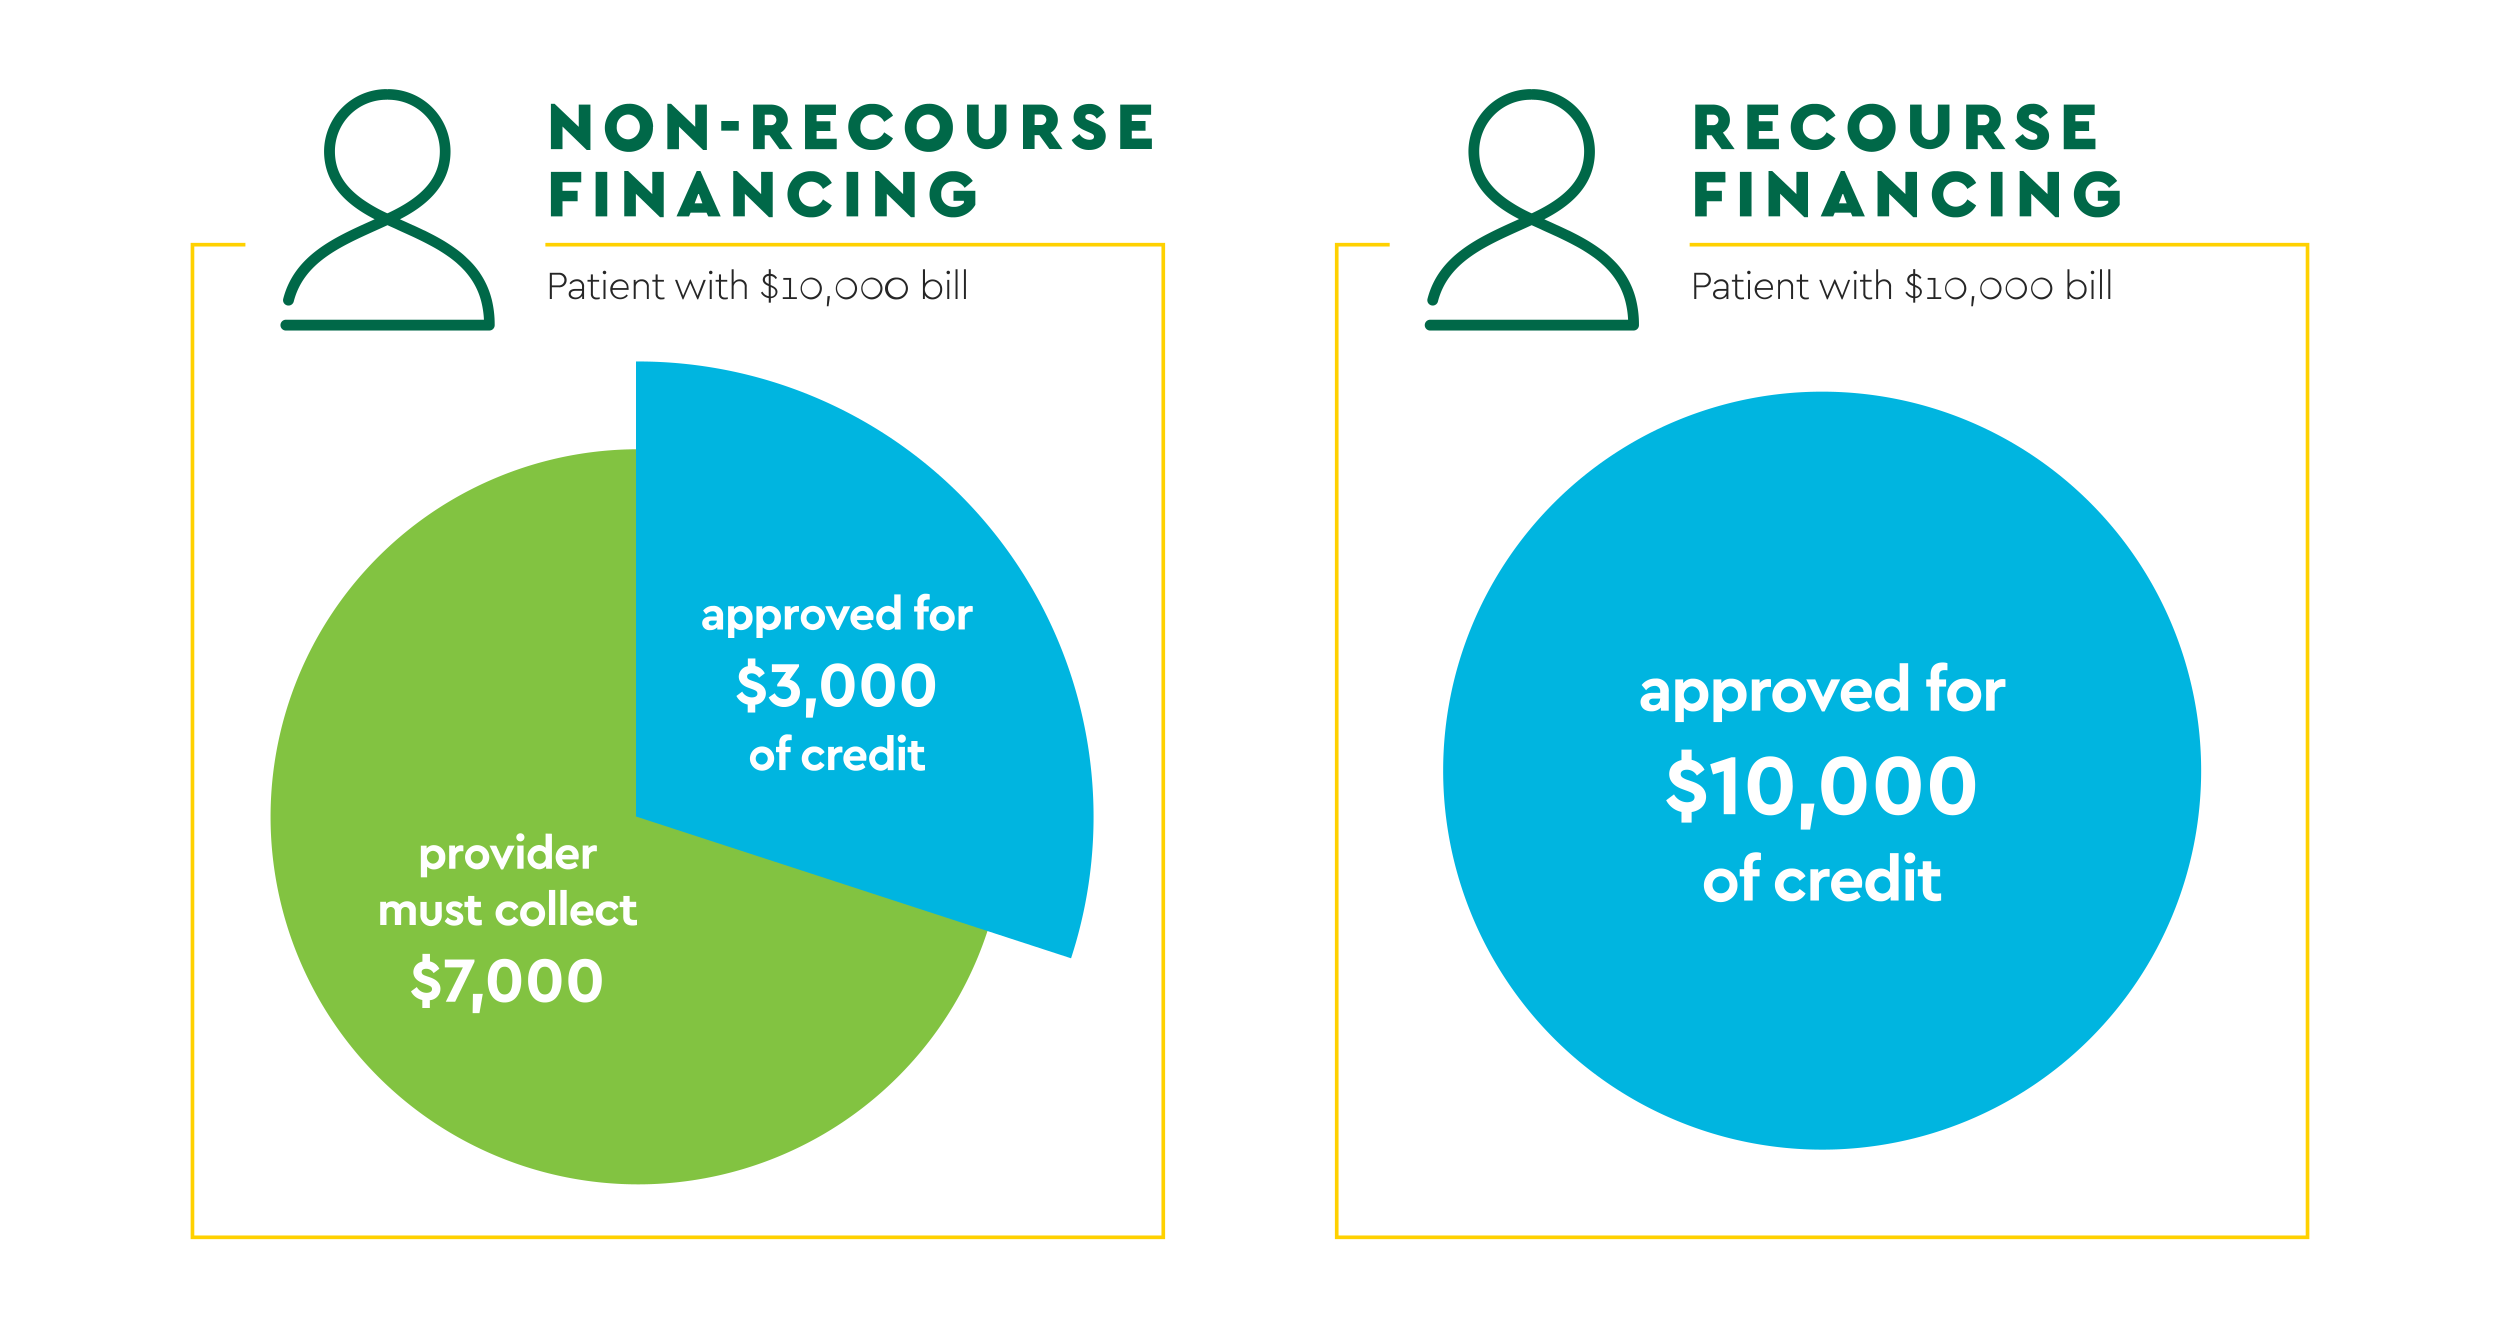 <svg xmlns="http://www.w3.org/2000/svg" xmlns:xlink="http://www.w3.org/1999/xlink" viewBox="0 0 800 425"><defs><style>.cls-1,.cls-11{fill:none;}.cls-2{isolation:isolate;}.cls-3{fill:#fff;}.cls-4{clip-path:url(#clip-path);}.cls-5{mix-blend-mode:multiply;}.cls-6{clip-path:url(#clip-path-3);}.cls-7{clip-path:url(#clip-path-4);}.cls-8{fill:#00b5e0;}.cls-9{fill:#006848;}.cls-10{fill:#262626;}.cls-11{stroke:#ffd100;stroke-width:1.17px;}.cls-12{clip-path:url(#clip-path-7);}.cls-13{clip-path:url(#clip-path-8);}.cls-14{fill:#82c341;}.cls-15{clip-path:url(#clip-path-9);}.cls-16{clip-path:url(#clip-path-10);}</style><clipPath id="clip-path"><rect class="cls-1" width="800" height="425"/></clipPath><clipPath id="clip-path-3"><rect class="cls-1" x="460.81" y="124.33" width="244.56" height="244.56"/></clipPath><clipPath id="clip-path-4"><rect class="cls-1" x="461.81" y="125.33" width="242.56" height="242.56"/></clipPath><clipPath id="clip-path-7"><rect class="cls-1" x="85.58" y="142.8" width="237.23" height="237.23"/></clipPath><clipPath id="clip-path-8"><rect class="cls-1" x="86.58" y="143.8" width="235.23" height="235.23"/></clipPath><clipPath id="clip-path-9"><rect class="cls-1" x="202.52" y="114.67" width="148.42" height="195.33"/></clipPath><clipPath id="clip-path-10"><polygon class="cls-1" points="203.52 115.67 203.52 261.28 349.94 309 349.94 115.67 203.52 115.67"/></clipPath></defs><title>WF461903 CommerceHealthcare HSF Value of Recourse Ebook web graphics 1</title><g class="cls-2"><g id="Layer_1" data-name="Layer 1"><rect class="cls-3" width="800" height="425"/><g class="cls-4"><g class="cls-4"><g class="cls-5"><g class="cls-6"><g class="cls-7"><path class="cls-8" d="M583.09,367.89A121.28,121.28,0,1,0,461.81,246.61,121.27,121.27,0,0,0,583.09,367.89"/></g></g></g></g><path class="cls-3" d="M534,221.47v5.95h-2.51v-1a4.1,4.1,0,0,1-3.06,1.21c-2.19,0-3.46-1.29-3.46-3s1.48-2.92,3.79-2.92h2.51v-.45a1.64,1.64,0,0,0-1.87-1.76,3.53,3.53,0,0,0-2.65,1.38l-1.42-1.68a5.44,5.44,0,0,1,4.38-2.07A3.93,3.93,0,0,1,534,221.47Zm-2.73,2.2v-.12h-2.15c-.89,0-1.4.35-1.4,1s.59,1.1,1.44,1.1A2,2,0,0,0,531.22,223.67Z"/><path class="cls-3" d="M546.68,222.4c0,3-2,5.26-4.85,5.26a4,4,0,0,1-3-1.21v4.61h-2.74V217.4h2.52v1.25a3.81,3.81,0,0,1,3.22-1.48C544.66,217.17,546.68,219.38,546.68,222.4Zm-2.77,0a2.59,2.59,0,0,0-2.59-2.78,2.78,2.78,0,0,0,0,5.53A2.57,2.57,0,0,0,543.91,222.42Z"/><path class="cls-3" d="M558.91,222.4c0,3-2,5.26-4.86,5.26a4,4,0,0,1-3-1.21v4.61h-2.74V217.4h2.51v1.25a3.83,3.83,0,0,1,3.22-1.48C556.89,217.17,558.91,219.38,558.91,222.4Zm-2.77,0a2.59,2.59,0,0,0-2.59-2.78,2.78,2.78,0,0,0,0,5.53A2.57,2.57,0,0,0,556.14,222.42Z"/><path class="cls-3" d="M566.71,217.4v2.41H566a2.41,2.41,0,0,0-2.69,2.61v5h-2.74v-10h2.51v1.21a3.41,3.41,0,0,1,2.76-1.33A2.9,2.9,0,0,1,566.71,217.4Z"/><path class="cls-3" d="M577.91,222.4a5.38,5.38,0,1,1-5.39-5.23A5.28,5.28,0,0,1,577.91,222.4Zm-8,0a2.55,2.55,0,0,0,2.59,2.71,2.73,2.73,0,1,0-2.59-2.71Z"/><path class="cls-3" d="M588.86,217.4l-5,10.26H583l-5-10.26h2.87l2.53,5.69L586,217.4Z"/><path class="cls-3" d="M598.76,223.33h-7a2.7,2.7,0,0,0,2.84,2,4.4,4.4,0,0,0,2.79-1l1.14,1.86a6.07,6.07,0,0,1-4,1.5,5.24,5.24,0,0,1-5.49-5.24,5.17,5.17,0,0,1,5.24-5.25,4.55,4.55,0,0,1,4.72,4.66A7.06,7.06,0,0,1,598.76,223.33Zm-7-1.92h4.58a2,2,0,0,0-2.17-2A2.49,2.49,0,0,0,591.71,221.41Z"/><path class="cls-3" d="M610.61,212.23v15.19h-2.52v-1.26a3.79,3.79,0,0,1-3.21,1.5c-2.84,0-4.86-2.22-4.86-5.24s2-5.25,4.86-5.25a3.91,3.91,0,0,1,3,1.2v-6.14Zm-2.7,10.19a2.53,2.53,0,0,0-2.53-2.78,2.77,2.77,0,0,0,0,5.53A2.49,2.49,0,0,0,607.91,222.42Z"/><path class="cls-3" d="M620.55,216v1.4h2.2v2.31h-2.2v7.71h-2.74v-7.71H616.4V217.4h1.41v-1.64c0-2.57,1.54-3.77,3.87-3.77a5,5,0,0,1,1.5.22v2.29a6,6,0,0,0-.81-.06C621.15,214.44,620.55,214.85,620.55,216Z"/><path class="cls-3" d="M634,222.4a5.28,5.28,0,0,1-5.41,5.24,5.24,5.24,0,1,1,0-10.47A5.28,5.28,0,0,1,634,222.4Zm-8,0a2.55,2.55,0,0,0,2.59,2.71,2.73,2.73,0,1,0-2.59-2.71Z"/><path class="cls-3" d="M641.74,217.4v2.41H641a2.41,2.41,0,0,0-2.7,2.61v5h-2.73v-10h2.51v1.21a3.4,3.4,0,0,1,2.75-1.33A2.86,2.86,0,0,1,641.74,217.4Z"/><path class="cls-3" d="M541.32,259.86v3.37h-3.25v-3.42a7.05,7.05,0,0,1-4.89-3.73l2.51-1.88a4.83,4.83,0,0,0,4.17,2.52c1.35,0,2.4-.53,2.4-1.63s-.88-1.41-2.12-1.91l-1.88-.69c-2.46-.91-4.11-2.45-4.11-4.8s1.63-3.92,3.92-4.47v-3.34h3.25v3.28a5.87,5.87,0,0,1,4.12,3.15L543,248.19a3.64,3.64,0,0,0-3.17-1.88c-1,0-2,.36-2,1.41,0,.88.75,1.29,1.85,1.74l2.07.71c2.76,1,4.2,2.57,4.2,4.86C545.91,257.68,544,259.42,541.32,259.86Zm14-17.53v18.22h-3.72v-13.8l-3.45,1.1-.89-3.28,6.82-2.24Zm18.36,9c0,5.25-2.29,9.58-7.2,9.58s-7.23-4.33-7.23-9.58,2.32-9.3,7.23-9.3S573.65,246,573.65,251.3Zm-10.6,0c0,3.81,1,6.1,3.4,6.1s3.37-2.29,3.37-6.1-1-5.88-3.37-5.88S563.05,247.55,563.05,251.33Zm16.16,14.14h-3l.14-8.31h4.25Zm18-14.17c0,5.25-2.29,9.58-7.2,9.58s-7.24-4.33-7.24-9.58,2.32-9.3,7.24-9.3S597.26,246,597.26,251.3Zm-10.6,0c0,3.81,1,6.1,3.4,6.1s3.36-2.29,3.36-6.1-1-5.88-3.36-5.88S586.66,247.55,586.66,251.33Zm28,0c0,5.25-2.29,9.58-7.2,9.58s-7.23-4.33-7.23-9.58,2.32-9.3,7.23-9.3S614.65,246,614.65,251.3Zm-10.6,0c0,3.81,1,6.1,3.4,6.1s3.37-2.29,3.37-6.1-1-5.88-3.37-5.88S604.05,247.55,604.05,251.33Zm28,0c0,5.25-2.29,9.58-7.21,9.58s-7.23-4.33-7.23-9.58,2.32-9.3,7.23-9.3S632.05,246,632.05,251.3Zm-10.6,0c0,3.81,1,6.1,3.39,6.1s3.37-2.29,3.37-6.1-1-5.88-3.37-5.88S621.45,247.55,621.45,251.33Z"/><path class="cls-3" d="M556,283.14a5.38,5.38,0,1,1-5.39-5.22A5.28,5.28,0,0,1,556,283.14Zm-8,0a2.55,2.55,0,0,0,2.59,2.71,2.73,2.73,0,1,0-2.59-2.71Z"/><path class="cls-3" d="M560.86,276.74v1.4h2.21v2.31h-2.21v7.71h-2.73v-7.71h-1.42v-2.31h1.42V276.5c0-2.57,1.54-3.77,3.87-3.77a4.63,4.63,0,0,1,1.5.23v2.28a6.07,6.07,0,0,0-.81-.06C561.47,275.18,560.86,275.59,560.86,276.74Z"/><path class="cls-3" d="M577.79,280.39l-1.9,1.48a2.8,2.8,0,0,0-2.41-1.46,2.74,2.74,0,0,0,0,5.48,2.88,2.88,0,0,0,2.41-1.43l1.9,1.45a4.82,4.82,0,0,1-4.35,2.5,5.25,5.25,0,1,1,0-10.49A4.78,4.78,0,0,1,577.79,280.39Z"/><path class="cls-3" d="M585.48,278.14v2.41h-.72a2.41,2.41,0,0,0-2.7,2.61v5h-2.73v-10h2.51v1.21a3.4,3.4,0,0,1,2.75-1.33A2.86,2.86,0,0,1,585.48,278.14Z"/><path class="cls-3" d="M595.71,284.07h-7.05a2.71,2.71,0,0,0,2.84,2,4.4,4.4,0,0,0,2.79-1l1.14,1.87a6.13,6.13,0,0,1-4,1.5,5.25,5.25,0,0,1-5.49-5.25,5.16,5.16,0,0,1,5.24-5.24,4.54,4.54,0,0,1,4.72,4.65A7.06,7.06,0,0,1,595.71,284.07Zm-7.05-1.92h4.58a2,2,0,0,0-2.17-2A2.49,2.49,0,0,0,588.66,282.15Z"/><path class="cls-3" d="M607.55,273v15.18H605v-1.25a3.82,3.82,0,0,1-3.22,1.5c-2.83,0-4.86-2.23-4.86-5.25s2-5.24,4.86-5.24a3.91,3.91,0,0,1,3,1.19V273Zm-2.69,10.18a2.52,2.52,0,0,0-2.53-2.77,2.77,2.77,0,0,0,0,5.52A2.49,2.49,0,0,0,604.86,283.16Z"/><path class="cls-3" d="M612.88,274.49a1.75,1.75,0,1,1-1.74-1.7A1.7,1.7,0,0,1,612.88,274.49Zm-.39,13.67h-2.73v-10h2.73Z"/><path class="cls-3" d="M621.16,285.87v2.29a7.64,7.64,0,0,1-1.88.25c-2.47,0-4-1.2-4-3.77v-4.19h-1.58v-2.31h1.58v-2.53H618v2.53h2.84v2.31H618v3.95c0,1.15.61,1.56,1.87,1.56C620.19,286,620.63,285.91,621.16,285.87Z"/><g class="cls-4"><path class="cls-9" d="M506.92,48.41c0,8.3-5.14,14.41-16.67,19.81l-.11,0-.12,0a50,50,0,0,1-7.79-4.44c-6.08-4.33-8.88-9.25-8.88-15.37a16.47,16.47,0,0,1,16.49-16.49,1.59,1.59,0,0,0,.3-.06,1.5,1.5,0,0,0,.29.06,16.51,16.51,0,0,1,16.49,16.49m16.55,47.22h0a26.19,26.19,0,0,0-3.86-8.45s0-.1-.07-.15l-.19-.23a27.24,27.24,0,0,0-1.83-2.28c-.25-.28-.51-.55-.77-.82-.52-.53-1-1-1.61-1.56l-.7-.64c-.75-.65-1.54-1.26-2.35-1.85l-.83-.59c-.73-.51-1.48-1-2.24-1.48l-.49-.31c-.93-.56-1.9-1.11-2.87-1.64l-.71-.38q-1.45-.76-2.94-1.5l-.06,0c-1.1-.53-2.22-1.06-3.33-1.57L498.2,72c-1.08-.5-2.15-1-3.23-1.47l-.78-.36c7.56-3.89,16.18-10.26,16.18-21.71a20,20,0,0,0-19.94-19.94,1.5,1.5,0,0,0-.29.06,1.59,1.59,0,0,0-.3-.06A20,20,0,0,0,469.9,48.41v.13a21.45,21.45,0,0,0,.41,4c1.79,8.89,9.17,14.17,15.77,17.57l-.78.36C473.05,76,460.38,81.72,456.8,95.62a1.72,1.72,0,0,0,1.24,2.1,1.59,1.59,0,0,0,.43.06,1.73,1.73,0,0,0,1.67-1.29c3.17-12.31,14.54-17.44,26.58-22.87q1.71-.77,3.42-1.56c1.13.53,2.27,1,3.41,1.56l.93.43,1.73.78,1.18.54c1,.44,1.91.89,2.84,1.34l.59.29c.76.37,1.5.75,2.24,1.14l.94.5c.85.45,1.68.92,2.5,1.41l.78.49c.6.37,1.19.76,1.76,1.15l.89.62c.72.52,1.42,1.07,2.09,1.63.25.21.48.43.72.65.5.45,1,.92,1.45,1.4.22.23.44.45.65.68a25.49,25.49,0,0,1,1.66,2.07,22.53,22.53,0,0,1,3.63,7.75h0a29.32,29.32,0,0,1,.86,5.83H457.52a1.73,1.73,0,0,0,0,3.45h65.23a1.72,1.72,0,0,0,1.72-1.73,33.55,33.55,0,0,0-1-8.41"/></g><path class="cls-9" d="M550.94,47.72l-3.22-4.43h-1.53v4.43h-3.71V33.47h5.59c3.13,0,5.5,1.87,5.5,4.9a4.62,4.62,0,0,1-2.24,4.06l3.76,5.29Zm-4.75-7.67h1.9a1.68,1.68,0,1,0,0-3.35h-1.9Z"/><path class="cls-9" d="M569,36.81h-6.18v2h4.41v3.11h-4.41v2.48h6.44v3.35H559.15V33.47H569Z"/><path class="cls-9" d="M587.35,37,584.52,39a4.12,4.12,0,0,0-3.71-2.33,3.76,3.76,0,0,0-3.89,4,3.72,3.72,0,0,0,3.89,4,4.12,4.12,0,0,0,3.71-2.33l2.83,1.92A7.16,7.16,0,0,1,580.81,48a7.39,7.39,0,1,1,0-14.76A7.16,7.16,0,0,1,587.35,37Z"/><path class="cls-9" d="M606.59,40.59a7.69,7.69,0,1,1-7.7-7.38A7.46,7.46,0,0,1,606.59,40.59Zm-11.57,0a3.72,3.72,0,0,0,3.89,4,4,4,0,0,0,0-7.94A3.74,3.74,0,0,0,595,40.59Z"/><path class="cls-9" d="M623.83,41.67a6.31,6.31,0,0,1-12.61,0v-8.2h3.71V42a2.6,2.6,0,1,0,5.19,0V33.47h3.71Z"/><path class="cls-9" d="M637.63,47.72l-3.22-4.43h-1.53v4.43h-3.71V33.47h5.59c3.13,0,5.5,1.87,5.5,4.9A4.62,4.62,0,0,1,638,42.43l3.76,5.29Zm-4.75-7.67h1.9a1.68,1.68,0,1,0,0-3.35h-1.9Z"/><path class="cls-9" d="M655.3,36.08,652.81,38a2.7,2.7,0,0,0-2.35-1.51c-.73,0-1.27.26-1.27.9s.34.8,1.23,1.17l1.64.69c2.37,1,3.65,2.2,3.65,4.3,0,2.8-2.29,4.44-5.23,4.44a6.21,6.21,0,0,1-5.68-3.19l2.51-1.9a3.77,3.77,0,0,0,3.17,1.83c1,0,1.47-.34,1.47-1s-.45-.89-1.45-1.32L649,41.71c-2.27-1-3.61-2.29-3.61-4.29,0-2.55,2.09-4.21,5-4.21A5.14,5.14,0,0,1,655.3,36.08Z"/><path class="cls-9" d="M670.29,36.81h-6.18v2h4.4v3.11h-4.4v2.48h6.43v3.35H660.4V33.47h9.89Z"/><path class="cls-9" d="M552.15,58.34h-6v2.72H551V64.4h-4.84v4.84h-3.71V55h9.67Z"/><path class="cls-9" d="M560.49,69.24h-3.72V55h3.72Z"/><path class="cls-9" d="M578.56,55V69.5h-1.19L569.64,62v7.23h-3.71V54.73h1.19l7.73,7.38V55Z"/><path class="cls-9" d="M592.26,68.05h-5.12l-.52,1.19h-4l6.47-14.51h1.19l6.48,14.51h-4Zm-2.55-6.28-1.25,3.3h2.48Z"/><path class="cls-9" d="M613.44,55V69.5h-1.19L604.52,62v7.23h-3.71V54.73H602l7.73,7.38V55Z"/><path class="cls-9" d="M632.38,58.55l-2.83,1.92a4.12,4.12,0,0,0-3.71-2.33,4,4,0,0,0,0,8,4.13,4.13,0,0,0,3.71-2.34l2.83,1.93a7.18,7.18,0,0,1-6.54,3.82,7.39,7.39,0,1,1,0-14.77A7.16,7.16,0,0,1,632.38,58.55Z"/><path class="cls-9" d="M640.81,69.24h-3.72V55h3.72Z"/><path class="cls-9" d="M658.88,55V69.5h-1.19L650,62v7.23h-3.71V54.73h1.19l7.73,7.38V55Z"/><path class="cls-9" d="M677.48,57.9l-2.59,2.21a4.21,4.21,0,0,0-3.61-2,3.69,3.69,0,0,0-3.89,4,3.84,3.84,0,0,0,4.11,4.08,4,4,0,0,0,3.13-1.27v-.67H671.3V61.06h7v4.49a7.94,7.94,0,0,1-7,4,7.39,7.39,0,1,1,0-14.77A7.14,7.14,0,0,1,677.48,57.9Z"/><path class="cls-10" d="M547.49,89.6A2.3,2.3,0,0,1,545,91.93h-2.18v3.75h-.66V87.3H545A2.29,2.29,0,0,1,547.49,89.6Zm-4.72-1.7v3.43h2.16a1.72,1.72,0,1,0,0-3.43Z"/><path class="cls-10" d="M553.08,91.84v3.84h-.61v-1a2.57,2.57,0,0,1-2.2,1.08c-1.13,0-2.1-.57-2.1-1.66s.85-1.64,2.13-1.64h2.13v-.7A1.59,1.59,0,0,0,550.74,90a2.26,2.26,0,0,0-1.86,1l-.45-.36a2.79,2.79,0,0,1,2.35-1.27A2.18,2.18,0,0,1,553.08,91.84Zm-.65,1.56v-.34h-2.07c-1,0-1.53.38-1.53,1s.76,1.14,1.51,1.14A2,2,0,0,0,552.43,93.4Z"/><path class="cls-10" d="M558.09,95.13v.55a3.41,3.41,0,0,1-1,.13A1.68,1.68,0,0,1,555.26,94V90.14H554.2v-.59h1.06V87.81h.65v1.74h2v.59h-2v3.8c0,1,.58,1.29,1.33,1.29A4.11,4.11,0,0,0,558.09,95.13Z"/><path class="cls-10" d="M560.2,87.19a.55.55,0,0,1-.56.56.57.57,0,0,1-.56-.56.57.57,0,0,1,.56-.56A.56.56,0,0,1,560.2,87.19ZM560,95.68h-.63V89.55H560Z"/><path class="cls-10" d="M567.33,92.76h-5.12a2.46,2.46,0,0,0,2.51,2.45,2.61,2.61,0,0,0,2-1l.4.42a3.19,3.19,0,1,1-2.54-5.25,2.65,2.65,0,0,1,2.75,2.73A3.61,3.61,0,0,1,567.33,92.76Zm-5.1-.57h4.49A2,2,0,0,0,564.61,90,2.4,2.4,0,0,0,562.23,92.19Z"/><path class="cls-10" d="M573.78,91.81v3.87h-.64V91.85A1.67,1.67,0,0,0,571.43,90a1.77,1.77,0,0,0-1.83,1.83v3.83H569V89.55h.61v.83a2.31,2.31,0,0,1,2-1A2.17,2.17,0,0,1,573.78,91.81Z"/><path class="cls-10" d="M578.82,95.13v.55a3.46,3.46,0,0,1-1,.13A1.67,1.67,0,0,1,576,94V90.14h-1.07v-.59H576V87.81h.64v1.74h2v.59h-2v3.8c0,1,.59,1.29,1.34,1.29A4.27,4.27,0,0,0,578.82,95.13Z"/><path class="cls-10" d="M592.06,89.55l-2.46,6.26h-.27l-2.23-5.17-2.22,5.17h-.26l-2.47-6.26h.68l1.93,5.09L587,89.42h.27l2.22,5.2,1.92-5.07Z"/><path class="cls-10" d="M594.22,87.19a.55.55,0,0,1-.56.56.57.57,0,0,1-.56-.56.57.57,0,0,1,.56-.56A.56.56,0,0,1,594.22,87.19ZM594,95.68h-.64V89.55H594Z"/><path class="cls-10" d="M599.1,95.13v.55a3.54,3.54,0,0,1-1,.13A1.67,1.67,0,0,1,596.27,94V90.14H595.2v-.59h1.07V87.81h.64v1.74h2v.59h-2v3.8c0,1,.59,1.29,1.34,1.29A4.27,4.27,0,0,0,599.1,95.13Z"/><path class="cls-10" d="M605.14,91.81v3.87h-.64V91.86A1.67,1.67,0,0,0,602.79,90,1.77,1.77,0,0,0,601,91.86v3.82h-.63V86.16H601v4.23a2.24,2.24,0,0,1,1.95-1A2.17,2.17,0,0,1,605.14,91.81Z"/><path class="cls-10" d="M612.87,95.4v1.45h-.64V95.39a3.29,3.29,0,0,1-2.5-1.74l.49-.34a2.75,2.75,0,0,0,2,1.47V91.54l-.18-.07c-.83-.37-1.73-.86-1.73-2a1.93,1.93,0,0,1,1.91-1.85v-1.5h.64v1.48a2.63,2.63,0,0,1,2,1.31l-.46.36a2.09,2.09,0,0,0-1.59-1v2.9l.38.17c1,.46,1.81,1,1.81,2.07A2.12,2.12,0,0,1,612.87,95.4Zm-.64-4.53v-2.6c-.63.1-1.23.44-1.23,1.21S611.57,90.55,612.23,90.87Zm2.15,2.54c0-.79-.62-1.17-1.42-1.53l-.09,0v3A1.44,1.44,0,0,0,614.38,93.41Z"/><path class="cls-10" d="M619.34,95.1h1.86v.58h-4.5V95.1h2V89.53h-1.84v-.59h2.5Z"/><path class="cls-10" d="M629.22,92.32a3.52,3.52,0,0,1-3.56,3.5,3.51,3.51,0,0,1,0-7A3.52,3.52,0,0,1,629.22,92.32Zm-6.39,0a2.86,2.86,0,1,0,2.84-2.91A2.82,2.82,0,0,0,622.83,92.32Z"/><path class="cls-10" d="M631.35,98h-.55l.22-3.24h.79Z"/><path class="cls-10" d="M640.48,92.32a3.52,3.52,0,0,1-3.56,3.5,3.51,3.51,0,0,1,0-7A3.52,3.52,0,0,1,640.48,92.32Zm-6.39,0a2.86,2.86,0,1,0,2.85-2.91A2.83,2.83,0,0,0,634.09,92.32Z"/><path class="cls-10" d="M648.62,92.32a3.52,3.52,0,0,1-3.56,3.5,3.51,3.51,0,0,1,0-7A3.52,3.52,0,0,1,648.62,92.32Zm-6.39,0a2.86,2.86,0,1,0,2.85-2.91A2.83,2.83,0,0,0,642.23,92.32Z"/><path class="cls-10" d="M656.75,92.32a3.52,3.52,0,0,1-3.56,3.5,3.51,3.51,0,0,1,0-7A3.52,3.52,0,0,1,656.75,92.32Zm-6.39,0a2.86,2.86,0,1,0,2.84-2.91A2.82,2.82,0,0,0,650.36,92.32Z"/><path class="cls-10" d="M667.7,92.62a3.07,3.07,0,0,1-3,3.19,2.79,2.79,0,0,1-2.5-1.36v1.23h-.61V86.16h.63v4.57a2.85,2.85,0,0,1,2.48-1.31A3.07,3.07,0,0,1,667.7,92.62Zm-.66,0A2.45,2.45,0,0,0,664.59,90a2.6,2.6,0,0,0,0,5.19A2.46,2.46,0,0,0,667,92.61Z"/><path class="cls-10" d="M670.17,87.19a.55.55,0,0,1-.56.56.56.56,0,0,1-.56-.56.57.57,0,0,1,.56-.56A.56.56,0,0,1,670.17,87.19Zm-.24,8.49h-.64V89.55h.64Z"/><path class="cls-10" d="M672.61,95.68H672V86.16h.64Z"/><path class="cls-10" d="M675.29,95.68h-.64V86.16h.64Z"/><polyline class="cls-11" points="444.7 78.3 427.75 78.3 427.75 395.94 738.41 395.94 738.41 78.3 540.69 78.3"/><g class="cls-4"><g class="cls-5"><g class="cls-12"><g class="cls-13"><path class="cls-14" d="M204.2,379A117.62,117.62,0,1,0,86.58,261.41,117.61,117.61,0,0,0,204.2,379"/></g></g></g><g class="cls-5"><g class="cls-15"><g class="cls-16"><path class="cls-8" d="M204.2,407.15A145.74,145.74,0,1,0,58.46,261.41,145.74,145.74,0,0,0,204.2,407.15"/></g></g></g></g><path class="cls-3" d="M231.39,197.05v4.41h-1.86v-.72a3,3,0,0,1-2.27.9,2.27,2.27,0,0,1-2.56-2.22c0-1.35,1.09-2.16,2.8-2.16h1.86v-.33a1.21,1.21,0,0,0-1.38-1.3,2.59,2.59,0,0,0-2,1L225,195.4a4,4,0,0,1,3.24-1.53A2.91,2.91,0,0,1,231.39,197.05Zm-2,1.64v-.09h-1.59c-.66,0-1,.25-1,.75s.43.81,1.06.81A1.48,1.48,0,0,0,229.36,198.69Z"/><path class="cls-3" d="M240.81,197.74a3.64,3.64,0,0,1-3.6,3.9,2.94,2.94,0,0,1-2.22-.9v3.42h-2V194h1.86V195a2.82,2.82,0,0,1,2.39-1.1A3.62,3.62,0,0,1,240.81,197.74Zm-2.06,0a1.91,1.91,0,0,0-1.92-2.06,2.06,2.06,0,0,0,0,4.1A1.91,1.91,0,0,0,238.75,197.76Z"/><path class="cls-3" d="M249.88,197.74a3.64,3.64,0,0,1-3.6,3.9,3,3,0,0,1-2.22-.9v3.42h-2V194h1.86V195a2.81,2.81,0,0,1,2.38-1.1A3.62,3.62,0,0,1,249.88,197.74Zm-2,0a1.92,1.92,0,0,0-1.92-2.06,2.06,2.06,0,0,0,0,4.1A1.91,1.91,0,0,0,247.83,197.76Z"/><path class="cls-3" d="M255.67,194v1.78h-.54a1.78,1.78,0,0,0-2,1.94v3.7h-2V194H253v.9a2.52,2.52,0,0,1,2-1A2.1,2.1,0,0,1,255.67,194Z"/><path class="cls-3" d="M264,197.74a3.91,3.91,0,0,1-4,3.89,3.88,3.88,0,1,1,4-3.89Zm-5.91,0a1.89,1.89,0,0,0,1.92,2,2,2,0,1,0-1.92-2Z"/><path class="cls-3" d="M272.08,194l-3.68,7.6h-.67l-3.68-7.6h2.13l1.88,4.21,1.87-4.21Z"/><path class="cls-3" d="M279.41,198.43h-5.22a2,2,0,0,0,2.1,1.47,3.24,3.24,0,0,0,2.07-.75l.84,1.38a4.5,4.5,0,0,1-3,1.11,3.88,3.88,0,0,1-4.06-3.88,3.83,3.83,0,0,1,3.88-3.89,3.37,3.37,0,0,1,3.5,3.45A5.12,5.12,0,0,1,279.41,198.43ZM274.19,197h3.39a1.5,1.5,0,0,0-1.6-1.5A1.84,1.84,0,0,0,274.19,197Z"/><path class="cls-3" d="M288.19,190.21v11.25h-1.86v-.93a2.83,2.83,0,0,1-2.39,1.11,3.9,3.9,0,0,1,0-7.77,2.9,2.9,0,0,1,2.22.89v-4.55Zm-2,7.55a1.87,1.87,0,0,0-1.87-2.06,2.05,2.05,0,0,0,0,4.1A1.85,1.85,0,0,0,286.19,197.76Z"/><path class="cls-3" d="M295.56,193v1h1.64v1.71h-1.64v5.71h-2v-5.71h-1.05V194h1.05v-1.22A2.56,2.56,0,0,1,296.4,190a3.54,3.54,0,0,1,1.11.17v1.69a4.22,4.22,0,0,0-.6,0C296,191.85,295.56,192.15,295.56,193Z"/><path class="cls-3" d="M305.51,197.74a4,4,0,1,1-4-3.87A3.92,3.92,0,0,1,305.51,197.74Zm-5.91,0a1.89,1.89,0,0,0,1.92,2,2,2,0,1,0-1.92-2Z"/><path class="cls-3" d="M311.28,194v1.78h-.54a1.78,1.78,0,0,0-2,1.94v3.7h-2V194h1.86v.9a2.52,2.52,0,0,1,2-1A2.1,2.1,0,0,1,311.28,194Z"/><path class="cls-3" d="M241.68,225.49V228h-2.42v-2.54a5.18,5.18,0,0,1-3.61-2.76l1.86-1.39a3.55,3.55,0,0,0,3.08,1.86c1,0,1.78-.38,1.78-1.2s-.65-1.05-1.57-1.41l-1.39-.51c-1.82-.68-3-1.82-3-3.56a3.43,3.43,0,0,1,2.9-3.31v-2.48h2.42v2.43a4.33,4.33,0,0,1,3,2.34l-1.84,1.39a2.68,2.68,0,0,0-2.35-1.39c-.73,0-1.47.26-1.47,1s.55,1,1.37,1.29l1.53.53c2,.75,3.11,1.9,3.11,3.6A3.64,3.64,0,0,1,241.68,225.49Zm14.31-3.9c0,2.78-2.29,4.66-5.09,4.66a5.38,5.38,0,0,1-4.91-3.07l1.93-1.35a3.36,3.36,0,0,0,2.9,1.87,2.12,2.12,0,0,0,2.35-2.09c0-1.25-1-1.94-2.76-1.94h-1.7V219l2.83-3.94H247v-2.5h8.69v.74l-3,4.21A4.19,4.19,0,0,1,256,221.59Zm4.09,8.06H257.9l.1-6.16h3.15Zm13.38-10.49c0,3.88-1.7,7.09-5.34,7.09s-5.36-3.21-5.36-7.09,1.72-6.89,5.36-6.89S273.46,215.23,273.46,219.16Zm-7.85,0c0,2.82.75,4.52,2.51,4.52s2.5-1.7,2.5-4.52-.74-4.36-2.5-4.36S265.61,216.38,265.61,219.18Zm20.73,0c0,3.88-1.69,7.09-5.33,7.09s-5.36-3.21-5.36-7.09,1.72-6.89,5.36-6.89S286.34,215.23,286.34,219.16Zm-7.85,0c0,2.82.76,4.52,2.52,4.52s2.49-1.7,2.49-4.52-.74-4.36-2.49-4.36S278.49,216.38,278.49,219.18Zm20.74,0c0,3.88-1.7,7.09-5.34,7.09s-5.36-3.21-5.36-7.09,1.72-6.89,5.36-6.89S299.23,215.23,299.23,219.16Zm-7.86,0c0,2.82.76,4.52,2.52,4.52s2.49-1.7,2.49-4.52-.73-4.36-2.49-4.36S291.37,216.38,291.37,219.18Z"/><path class="cls-3" d="M247.74,242.74a3.91,3.91,0,0,1-4,3.88,3.88,3.88,0,1,1,4-3.88Zm-5.91,0a1.92,1.92,0,1,0,3.84,0,1.92,1.92,0,1,0-3.84,0Z"/><path class="cls-3" d="M251.33,238v1H253v1.71h-1.63v5.72h-2v-5.72h-1.05V239h1.05v-1.21a2.56,2.56,0,0,1,2.87-2.79,3.68,3.68,0,0,1,1.11.16v1.7a4.54,4.54,0,0,0-.6,0C251.78,236.84,251.33,237.14,251.33,238Z"/><path class="cls-3" d="M263.88,240.7l-1.41,1.09a2.08,2.08,0,0,0-1.79-1.08,2,2,0,0,0,0,4.07,2.14,2.14,0,0,0,1.79-1.07l1.41,1.08a3.59,3.59,0,0,1-3.23,1.85,3.89,3.89,0,1,1,0-7.77A3.55,3.55,0,0,1,263.88,240.7Z"/><path class="cls-3" d="M269.58,239v1.79H269a1.79,1.79,0,0,0-2,1.93v3.71h-2V239h1.86v.9a2.53,2.53,0,0,1,2-1A2.15,2.15,0,0,1,269.58,239Z"/><path class="cls-3" d="M277.15,243.43h-5.22a2,2,0,0,0,2.1,1.47,3.3,3.3,0,0,0,2.07-.75l.84,1.38a4.55,4.55,0,0,1-3,1.11,3.89,3.89,0,0,1-4.06-3.89,3.82,3.82,0,0,1,3.88-3.88,3.37,3.37,0,0,1,3.5,3.45A5.21,5.21,0,0,1,277.15,243.43ZM271.93,242h3.39a1.51,1.51,0,0,0-1.6-1.5A1.84,1.84,0,0,0,271.93,242Z"/><path class="cls-3" d="M285.93,235.21v11.25h-1.86v-.93a2.85,2.85,0,0,1-2.39,1.11,3.9,3.9,0,0,1,0-7.77,2.9,2.9,0,0,1,2.22.88v-4.54Zm-2,7.54a1.86,1.86,0,0,0-1.87-2.05,2,2,0,0,0,0,4.09A1.84,1.84,0,0,0,283.93,242.75Z"/><path class="cls-3" d="M289.87,236.33a1.3,1.3,0,1,1-1.29-1.26A1.27,1.27,0,0,1,289.87,236.33Zm-.29,10.13h-2V239h2Z"/><path class="cls-3" d="M296,244.76v1.7a5.85,5.85,0,0,1-1.39.18c-1.83,0-3-.89-3-2.79v-3.11h-1.17V239h1.17v-1.87h2V239h2.1v1.71h-2.1v2.93c0,.85.45,1.15,1.38,1.15C295.28,244.82,295.61,244.79,296,244.76Z"/><path class="cls-3" d="M142.49,274.32a3.64,3.64,0,0,1-3.6,3.9,3,3,0,0,1-2.22-.9v3.42h-2V270.61h1.86v.93a2.83,2.83,0,0,1,2.38-1.09A3.61,3.61,0,0,1,142.49,274.32Zm-2.05,0a1.91,1.91,0,0,0-1.92-2.05,2.05,2.05,0,0,0,0,4.09A1.91,1.91,0,0,0,140.44,274.33Z"/><path class="cls-3" d="M148.28,270.61v1.79h-.54a1.78,1.78,0,0,0-2,1.93V278h-2v-7.43h1.86v.9a2.54,2.54,0,0,1,2-1A2.1,2.1,0,0,1,148.28,270.61Z"/><path class="cls-3" d="M156.57,274.32a3.91,3.91,0,0,1-4,3.88,3.88,3.88,0,1,1,4-3.88Zm-5.9,0a1.89,1.89,0,0,0,1.91,2,1.91,1.91,0,0,0,1.92-2,1.93,1.93,0,0,0-1.92-2A1.91,1.91,0,0,0,150.67,274.33Z"/><path class="cls-3" d="M164.69,270.61,161,278.22h-.67l-3.68-7.61h2.13l1.88,4.22,1.87-4.22Z"/><path class="cls-3" d="M167.82,267.91a1.3,1.3,0,1,1-1.29-1.26A1.26,1.26,0,0,1,167.82,267.91ZM167.54,278h-2v-7.43h2Z"/><path class="cls-3" d="M176.61,266.79V278h-1.86v-.93a2.85,2.85,0,0,1-2.38,1.11,3.9,3.9,0,0,1,0-7.77,2.9,2.9,0,0,1,2.22.88v-4.54Zm-2,7.54a1.87,1.87,0,0,0-1.88-2.05,2,2,0,0,0,0,4.09A1.85,1.85,0,0,0,174.62,274.33Z"/><path class="cls-3" d="M185.09,275h-5.22a2,2,0,0,0,2.1,1.47,3.3,3.3,0,0,0,2.07-.75l.84,1.38a4.55,4.55,0,0,1-3,1.11,3.89,3.89,0,0,1-4.07-3.89,3.83,3.83,0,0,1,3.89-3.88,3.37,3.37,0,0,1,3.49,3.45A5.28,5.28,0,0,1,185.09,275Zm-5.22-1.43h3.39a1.52,1.52,0,0,0-1.61-1.5A1.84,1.84,0,0,0,179.87,273.58Z"/><path class="cls-3" d="M191,270.61v1.79h-.54a1.78,1.78,0,0,0-2,1.93V278h-2v-7.43h1.86v.9a2.54,2.54,0,0,1,2-1A2.1,2.1,0,0,1,191,270.61Z"/><path class="cls-3" d="M133.05,291.43V296h-2v-4.32a1.3,1.3,0,0,0-1.32-1.44,1.32,1.32,0,0,0-1.37,1.4V296h-2v-4.32a1.3,1.3,0,0,0-1.32-1.44,1.33,1.33,0,0,0-1.37,1.44V296h-2v-7.42h1.86v.66a2.84,2.84,0,0,1,2.1-.83,2.49,2.49,0,0,1,2.2,1.07,3.23,3.23,0,0,1,2.48-1.07A2.69,2.69,0,0,1,133.05,291.43Z"/><path class="cls-3" d="M141.37,292.76a3.42,3.42,0,1,1-6.83,0v-4.15h2v4.32a1.4,1.4,0,1,0,2.79,0v-4.32h2Z"/><path class="cls-3" d="M148.14,289.55l-1,1.25a2.47,2.47,0,0,0-1.67-.71c-.48,0-.79.17-.79.53s.24.45.78.66l.72.3c1.33.54,2.08,1.11,2.08,2.26,0,1.53-1.27,2.37-2.89,2.37a3.8,3.8,0,0,1-3.08-1.44l1-1.23a2.9,2.9,0,0,0,2.09,1c.51,0,.94-.2.94-.62s-.31-.48-.76-.67l-.8-.33c-1.26-.51-2-1.1-2-2.27,0-1.42,1.15-2.23,2.73-2.23A3.46,3.46,0,0,1,148.14,289.55Z"/><path class="cls-3" d="M154.18,294.34V296a5.38,5.38,0,0,1-1.39.18c-1.83,0-3-.88-3-2.79v-3.1h-1.17v-1.71h1.17v-1.88h2v1.88h2.1v1.71h-2.1v2.92c0,.86.45,1.16,1.38,1.16C153.46,294.4,153.79,294.37,154.18,294.34Z"/><path class="cls-3" d="M165.9,290.27l-1.41,1.1a2.08,2.08,0,0,0-1.79-1.08,2,2,0,0,0,0,4.06,2.16,2.16,0,0,0,1.79-1.06l1.41,1.08a3.58,3.58,0,0,1-3.23,1.84,3.89,3.89,0,1,1,0-7.77A3.55,3.55,0,0,1,165.9,290.27Z"/><path class="cls-3" d="M174.43,292.31a4,4,0,1,1-4-3.87A3.92,3.92,0,0,1,174.43,292.31Zm-5.91,0a1.89,1.89,0,0,0,1.92,2,2,2,0,1,0-1.92-2Z"/><path class="cls-3" d="M177.67,296h-2V284.78h2Z"/><path class="cls-3" d="M181.33,296h-2V284.78h2Z"/><path class="cls-3" d="M189.8,293h-5.22a2,2,0,0,0,2.1,1.47,3.24,3.24,0,0,0,2.07-.75l.84,1.38a4.5,4.5,0,0,1-3,1.11,3.88,3.88,0,0,1-4.06-3.88,3.83,3.83,0,0,1,3.88-3.89,3.37,3.37,0,0,1,3.5,3.45A5.12,5.12,0,0,1,189.8,293Zm-5.22-1.42H188a1.5,1.5,0,0,0-1.6-1.5A1.84,1.84,0,0,0,184.58,291.58Z"/><path class="cls-3" d="M197.93,290.27l-1.41,1.1a2.08,2.08,0,0,0-1.78-1.08,2,2,0,0,0,0,4.06,2.13,2.13,0,0,0,1.78-1.06l1.41,1.08a3.55,3.55,0,0,1-3.22,1.84,3.89,3.89,0,1,1,0-7.77A3.53,3.53,0,0,1,197.93,290.27Z"/><path class="cls-3" d="M203.84,294.34V296a5.4,5.4,0,0,1-1.4.18c-1.83,0-3-.88-3-2.79v-3.1H198.3v-1.71h1.18v-1.88h2v1.88h2.1v1.71h-2.1v2.92c0,.86.45,1.16,1.38,1.16C203.12,294.4,203.45,294.37,203.84,294.34Z"/><path class="cls-3" d="M137.55,320.06v2.5h-2.41V320a5.19,5.19,0,0,1-3.62-2.76l1.86-1.39a3.57,3.57,0,0,0,3.09,1.86c1,0,1.78-.38,1.78-1.2s-.66-1-1.58-1.41l-1.39-.51c-1.82-.68-3-1.82-3-3.56a3.42,3.42,0,0,1,2.9-3.31v-2.48h2.41v2.43a4.35,4.35,0,0,1,3,2.34l-1.84,1.39a2.69,2.69,0,0,0-2.35-1.39c-.74,0-1.47.26-1.47,1s.55,1,1.37,1.29l1.53.53c2,.75,3.11,1.9,3.11,3.6A3.65,3.65,0,0,1,137.55,320.06Zm14.28-13v.74l-6.18,12.76h-3l5.48-11h-5.79v-2.5Zm1.59,17.14h-2.18l.1-6.16h3.15Zm13.38-10.49c0,3.88-1.7,7.09-5.34,7.09s-5.36-3.21-5.36-7.09,1.72-6.89,5.36-6.89S166.8,309.8,166.8,313.73Zm-7.85,0c0,2.82.75,4.52,2.51,4.52s2.5-1.7,2.5-4.52-.74-4.36-2.5-4.36S159,311,159,313.75Zm20.73,0c0,3.88-1.69,7.09-5.33,7.09s-5.36-3.21-5.36-7.09,1.72-6.89,5.36-6.89S179.68,309.8,179.68,313.73Zm-7.85,0c0,2.82.76,4.52,2.52,4.52s2.49-1.7,2.49-4.52-.74-4.36-2.49-4.36S171.83,311,171.83,313.75Zm20.74,0c0,3.88-1.7,7.09-5.34,7.09s-5.36-3.21-5.36-7.09,1.72-6.89,5.36-6.89S192.57,309.8,192.57,313.73Zm-7.85,0c0,2.82.75,4.52,2.51,4.52s2.49-1.7,2.49-4.52-.73-4.36-2.49-4.36S184.72,311,184.72,313.75Z"/><g class="cls-4"><path class="cls-9" d="M140.75,48.41c0,8.3-5.14,14.41-16.67,19.81l-.11,0-.12,0a50,50,0,0,1-7.79-4.44c-6.08-4.33-8.88-9.25-8.88-15.37a16.47,16.47,0,0,1,16.49-16.49,1.59,1.59,0,0,0,.3-.06,1.5,1.5,0,0,0,.29.06,16.51,16.51,0,0,1,16.49,16.49M157.3,95.63h0a26.19,26.19,0,0,0-3.86-8.45s0-.1-.07-.15l-.19-.23a27.24,27.24,0,0,0-1.83-2.28c-.25-.28-.51-.55-.77-.82-.52-.53-1.05-1-1.61-1.56l-.7-.64c-.75-.65-1.54-1.26-2.35-1.85l-.83-.59c-.73-.51-1.48-1-2.24-1.48l-.49-.31c-.93-.56-1.9-1.11-2.87-1.64l-.71-.38q-1.46-.76-2.94-1.5l-.06,0c-1.1-.53-2.22-1.06-3.33-1.57L132,72c-1.08-.5-2.15-1-3.23-1.47l-.78-.36c7.56-3.89,16.18-10.26,16.18-21.71a20,20,0,0,0-19.94-19.94,1.5,1.5,0,0,0-.29.06,1.59,1.59,0,0,0-.3-.06,20,20,0,0,0-19.94,19.94v.13a21.45,21.45,0,0,0,.41,4c1.79,8.89,9.17,14.17,15.77,17.57l-.78.36C106.88,76,94.21,81.72,90.63,95.62a1.72,1.72,0,0,0,1.24,2.1,1.59,1.59,0,0,0,.43.06A1.73,1.73,0,0,0,94,96.49c3.17-12.31,14.54-17.44,26.58-22.87q1.71-.77,3.42-1.56c1.13.53,2.27,1,3.41,1.56l.93.43,1.73.78,1.18.54c1,.44,1.91.89,2.84,1.34l.59.29c.76.37,1.5.75,2.24,1.14l.94.5c.85.45,1.68.92,2.5,1.41l.78.49c.6.37,1.19.76,1.76,1.15l.89.62c.72.52,1.42,1.07,2.09,1.63.25.21.48.43.72.65.5.45,1,.92,1.45,1.4.22.23.44.45.65.68a25.49,25.49,0,0,1,1.66,2.07A22.53,22.53,0,0,1,154,96.49h0a29.32,29.32,0,0,1,.86,5.83H91.35a1.73,1.73,0,0,0,0,3.45h65.23A1.72,1.72,0,0,0,158.3,104a33.55,33.55,0,0,0-1-8.41"/></g><path class="cls-9" d="M188.94,33.47V48h-1.19L180,40.48v7.24h-3.71V33.21h1.18l7.73,7.38V33.47Zm20,7.12a7.7,7.7,0,1,1-7.71-7.38A7.47,7.47,0,0,1,209,40.59Zm-11.58,0a3.72,3.72,0,0,0,3.89,4,4,4,0,0,0,0-7.94A3.74,3.74,0,0,0,197.37,40.59Zm28.84-7.12V48H225l-7.73-7.49v7.24h-3.72V33.21h1.19l7.73,7.38V33.47Zm10.21,8.35h-5.61V38.71h5.61Zm13.06,5.9-3.22-4.43h-1.53v4.43H241V33.47h5.59c3.14,0,5.51,1.87,5.51,4.9a4.61,4.61,0,0,1-2.25,4.06l3.76,5.29Zm-4.75-7.67h1.9a1.68,1.68,0,1,0,0-3.35h-1.9Zm22.77-3.24h-6.18v2h4.41v3.11h-4.41v2.48h6.44v3.35H257.61V33.47h9.89Zm18.26.22L282.93,39a4.12,4.12,0,0,0-3.71-2.33,3.76,3.76,0,0,0-3.89,4,3.72,3.72,0,0,0,3.89,4,4.12,4.12,0,0,0,3.71-2.33l2.83,1.92A7.18,7.18,0,0,1,279.22,48a7.39,7.39,0,1,1,0-14.76A7.17,7.17,0,0,1,285.76,37Zm19.17,3.56a7.7,7.7,0,1,1-7.71-7.38A7.47,7.47,0,0,1,304.93,40.59Zm-11.58,0a3.72,3.72,0,0,0,3.89,4,4,4,0,0,0,0-7.94A3.74,3.74,0,0,0,293.35,40.59Zm28.73,1.08a6.31,6.31,0,0,1-12.61,0v-8.2h3.72V42a2.59,2.59,0,1,0,5.18,0V33.47h3.71Zm13.75,6-3.22-4.43h-1.53v4.43h-3.71V33.47H333c3.13,0,5.5,1.87,5.5,4.9a4.62,4.62,0,0,1-2.24,4.06L340,47.72Zm-4.75-7.67H333a1.68,1.68,0,1,0,0-3.35h-1.9Zm22.34-4L350.94,38a2.71,2.71,0,0,0-2.35-1.51c-.74,0-1.28.26-1.28.9s.35.8,1.23,1.17l1.64.69c2.38,1,3.65,2.2,3.65,4.3,0,2.8-2.29,4.44-5.22,4.44a6.2,6.2,0,0,1-5.68-3.19l2.5-1.9a3.8,3.8,0,0,0,3.18,1.83c1,0,1.47-.34,1.47-1s-.46-.89-1.45-1.32l-1.47-.65c-2.27-1-3.6-2.29-3.6-4.29,0-2.55,2.09-4.21,5-4.21A5.13,5.13,0,0,1,353.42,36.08Zm14.94.73h-6.18v2h4.4v3.11h-4.4v2.48h6.43v3.35H358.47V33.47h9.89Z"/><path class="cls-9" d="M186,58.34h-6v2.72h4.84V64.4H180v4.84h-3.71V55H186Z"/><path class="cls-9" d="M194.32,69.24H190.6V55h3.72Z"/><path class="cls-9" d="M212.39,55V69.5H211.2L203.48,62v7.23h-3.72V54.73H201l7.73,7.38V55Z"/><path class="cls-9" d="M226.09,68.05H221l-.52,1.19h-4l6.47-14.51h1.19l6.48,14.51h-4Zm-2.55-6.28-1.25,3.3h2.48Z"/><path class="cls-9" d="M247.27,55V69.5h-1.19L238.35,62v7.23h-3.71V54.73h1.19l7.73,7.38V55Z"/><path class="cls-9" d="M266.19,58.55l-2.83,1.92a4.12,4.12,0,0,0-3.71-2.33,4,4,0,0,0,0,8,4.13,4.13,0,0,0,3.71-2.34l2.83,1.93a7.18,7.18,0,0,1-6.54,3.82,7.39,7.39,0,1,1,0-14.77A7.16,7.16,0,0,1,266.19,58.55Z"/><path class="cls-9" d="M274.62,69.24H270.9V55h3.72Z"/><path class="cls-9" d="M292.69,55V69.5H291.5L283.77,62v7.23h-3.71V54.73h1.19L289,62.11V55Z"/><path class="cls-9" d="M311.29,57.9l-2.6,2.21a4.18,4.18,0,0,0-3.6-2,3.69,3.69,0,0,0-3.89,4,3.84,3.84,0,0,0,4.1,4.08,4,4,0,0,0,3.14-1.27v-.67h-3.33V61.06h7v4.49a7.94,7.94,0,0,1-7,4,7.39,7.39,0,1,1,0-14.77A7.14,7.14,0,0,1,311.29,57.9Z"/><path class="cls-10" d="M181.32,89.6a2.3,2.3,0,0,1-2.54,2.33H176.6v3.75h-.66V87.3h2.84A2.29,2.29,0,0,1,181.32,89.6Zm-4.72-1.7v3.43h2.16a1.72,1.72,0,1,0,0-3.43Z"/><path class="cls-10" d="M186.9,91.84v3.84h-.61v-1a2.59,2.59,0,0,1-2.2,1.08c-1.13,0-2.11-.57-2.11-1.66s.85-1.64,2.13-1.64h2.14v-.7A1.59,1.59,0,0,0,184.56,90a2.28,2.28,0,0,0-1.87,1l-.44-.36a2.77,2.77,0,0,1,2.35-1.27A2.18,2.18,0,0,1,186.9,91.84Zm-.65,1.56v-.34h-2.07c-1,0-1.54.38-1.54,1s.76,1.14,1.51,1.14A2,2,0,0,0,186.25,93.4Z"/><path class="cls-10" d="M191.91,95.13v.55a3.41,3.41,0,0,1-.95.13A1.67,1.67,0,0,1,189.08,94V90.14H188v-.59h1.07V87.81h.65v1.74h2v.59h-2v3.8c0,1,.58,1.29,1.33,1.29A4.19,4.19,0,0,0,191.91,95.13Z"/><path class="cls-10" d="M194,87.19a.55.55,0,0,1-.56.56.57.57,0,0,1-.56-.56.57.57,0,0,1,.56-.56A.56.56,0,0,1,194,87.19Zm-.24,8.49h-.64V89.55h.64Z"/><path class="cls-10" d="M201.15,92.76H196a2.46,2.46,0,0,0,2.51,2.45,2.61,2.61,0,0,0,2-1l.4.42a3.19,3.19,0,1,1-2.54-5.25,2.65,2.65,0,0,1,2.75,2.73A2.5,2.5,0,0,1,201.15,92.76Zm-5.09-.57h4.49A2,2,0,0,0,198.44,90,2.4,2.4,0,0,0,196.06,92.19Z"/><path class="cls-10" d="M207.61,91.81v3.87H207V91.85A1.67,1.67,0,0,0,205.26,90a1.77,1.77,0,0,0-1.83,1.83v3.83h-.64V89.55h.61v.83a2.31,2.31,0,0,1,2-1A2.17,2.17,0,0,1,207.61,91.81Z"/><path class="cls-10" d="M212.63,95.13v.55a3.41,3.41,0,0,1-.95.13A1.68,1.68,0,0,1,209.8,94V90.14h-1.06v-.59h1.06V87.81h.65v1.74h2v.59h-2v3.8c0,1,.59,1.29,1.33,1.29A4.11,4.11,0,0,0,212.63,95.13Z"/><path class="cls-10" d="M225.86,89.55l-2.46,6.26h-.26l-2.24-5.17-2.22,5.17h-.25L216,89.55h.69l1.92,5.09,2.21-5.22H221l2.22,5.2,1.92-5.07Z"/><path class="cls-10" d="M228,87.19a.56.56,0,0,1-1.12,0,.56.56,0,1,1,1.12,0Zm-.25,8.49h-.63V89.55h.63Z"/><path class="cls-10" d="M232.9,95.13v.55a3.41,3.41,0,0,1-1,.13A1.67,1.67,0,0,1,230.07,94V90.14H229v-.59h1.07V87.81h.65v1.74h2v.59h-2v3.8c0,1,.58,1.29,1.33,1.29A4.19,4.19,0,0,0,232.9,95.13Z"/><path class="cls-10" d="M238.94,91.81v3.87h-.63V91.86A1.67,1.67,0,0,0,236.6,90a1.77,1.77,0,0,0-1.83,1.84v3.82h-.64V86.16h.64v4.23a2.22,2.22,0,0,1,1.94-1A2.17,2.17,0,0,1,238.94,91.81Z"/><path class="cls-10" d="M246.67,95.4v1.45H246V95.39a3.29,3.29,0,0,1-2.5-1.74l.49-.34a2.77,2.77,0,0,0,2,1.47V91.54l-.18-.07c-.82-.37-1.73-.86-1.73-2A1.93,1.93,0,0,1,246,87.65v-1.5h.65v1.48a2.61,2.61,0,0,1,2,1.31l-.46.36a2.08,2.08,0,0,0-1.58-1v2.9l.38.17c1,.46,1.8,1,1.8,2.07A2.12,2.12,0,0,1,246.67,95.4ZM246,90.87v-2.6c-.62.1-1.23.44-1.23,1.21S245.36,90.55,246,90.87Zm2.16,2.54c0-.79-.63-1.17-1.43-1.53l-.08,0v3A1.45,1.45,0,0,0,248.18,93.41Z"/><path class="cls-10" d="M253.13,95.1H255v.58h-4.51V95.1h2V89.53h-1.84v-.59h2.5Z"/><path class="cls-10" d="M263,92.32a3.52,3.52,0,0,1-3.56,3.5,3.51,3.51,0,0,1,0-7A3.52,3.52,0,0,1,263,92.32Zm-6.39,0a2.86,2.86,0,1,0,2.85-2.91A2.82,2.82,0,0,0,256.62,92.32Z"/><path class="cls-10" d="M265.13,98h-.55l.22-3.24h.79Z"/><path class="cls-10" d="M274.26,92.32a3.52,3.52,0,0,1-3.56,3.5,3.51,3.51,0,0,1,0-7A3.52,3.52,0,0,1,274.26,92.32Zm-6.39,0a2.86,2.86,0,1,0,2.85-2.91A2.83,2.83,0,0,0,267.87,92.32Z"/><path class="cls-10" d="M282.4,92.32a3.52,3.52,0,0,1-3.56,3.5,3.51,3.51,0,0,1,0-7A3.52,3.52,0,0,1,282.4,92.32Zm-6.39,0a2.86,2.86,0,1,0,2.85-2.91A2.83,2.83,0,0,0,276,92.32Z"/><path class="cls-10" d="M290.54,92.32a3.52,3.52,0,0,1-3.56,3.5,3.51,3.51,0,1,1,0-7A3.52,3.52,0,0,1,290.54,92.32Zm-6.39,0A2.86,2.86,0,1,0,287,89.41,2.82,2.82,0,0,0,284.15,92.32Z"/><path class="cls-10" d="M301.5,92.62a3.08,3.08,0,0,1-3.05,3.19,2.8,2.8,0,0,1-2.5-1.36v1.23h-.61V86.16H296v4.57a2.85,2.85,0,0,1,2.48-1.31A3.08,3.08,0,0,1,301.5,92.62Zm-.66,0A2.46,2.46,0,0,0,298.39,90a2.6,2.6,0,0,0,0,5.19A2.47,2.47,0,0,0,300.84,92.61Z"/><path class="cls-10" d="M304,87.19a.55.55,0,0,1-.56.56.57.57,0,0,1-.56-.56.57.57,0,0,1,.56-.56A.56.56,0,0,1,304,87.19Zm-.24,8.49h-.64V89.55h.64Z"/><path class="cls-10" d="M306.41,95.68h-.63V86.16h.63Z"/><path class="cls-10" d="M309.09,95.68h-.63V86.16h.63Z"/><polyline class="cls-11" points="78.53 78.3 61.59 78.3 61.59 395.94 372.25 395.94 372.25 78.3 174.52 78.3"/></g></g></g></svg>